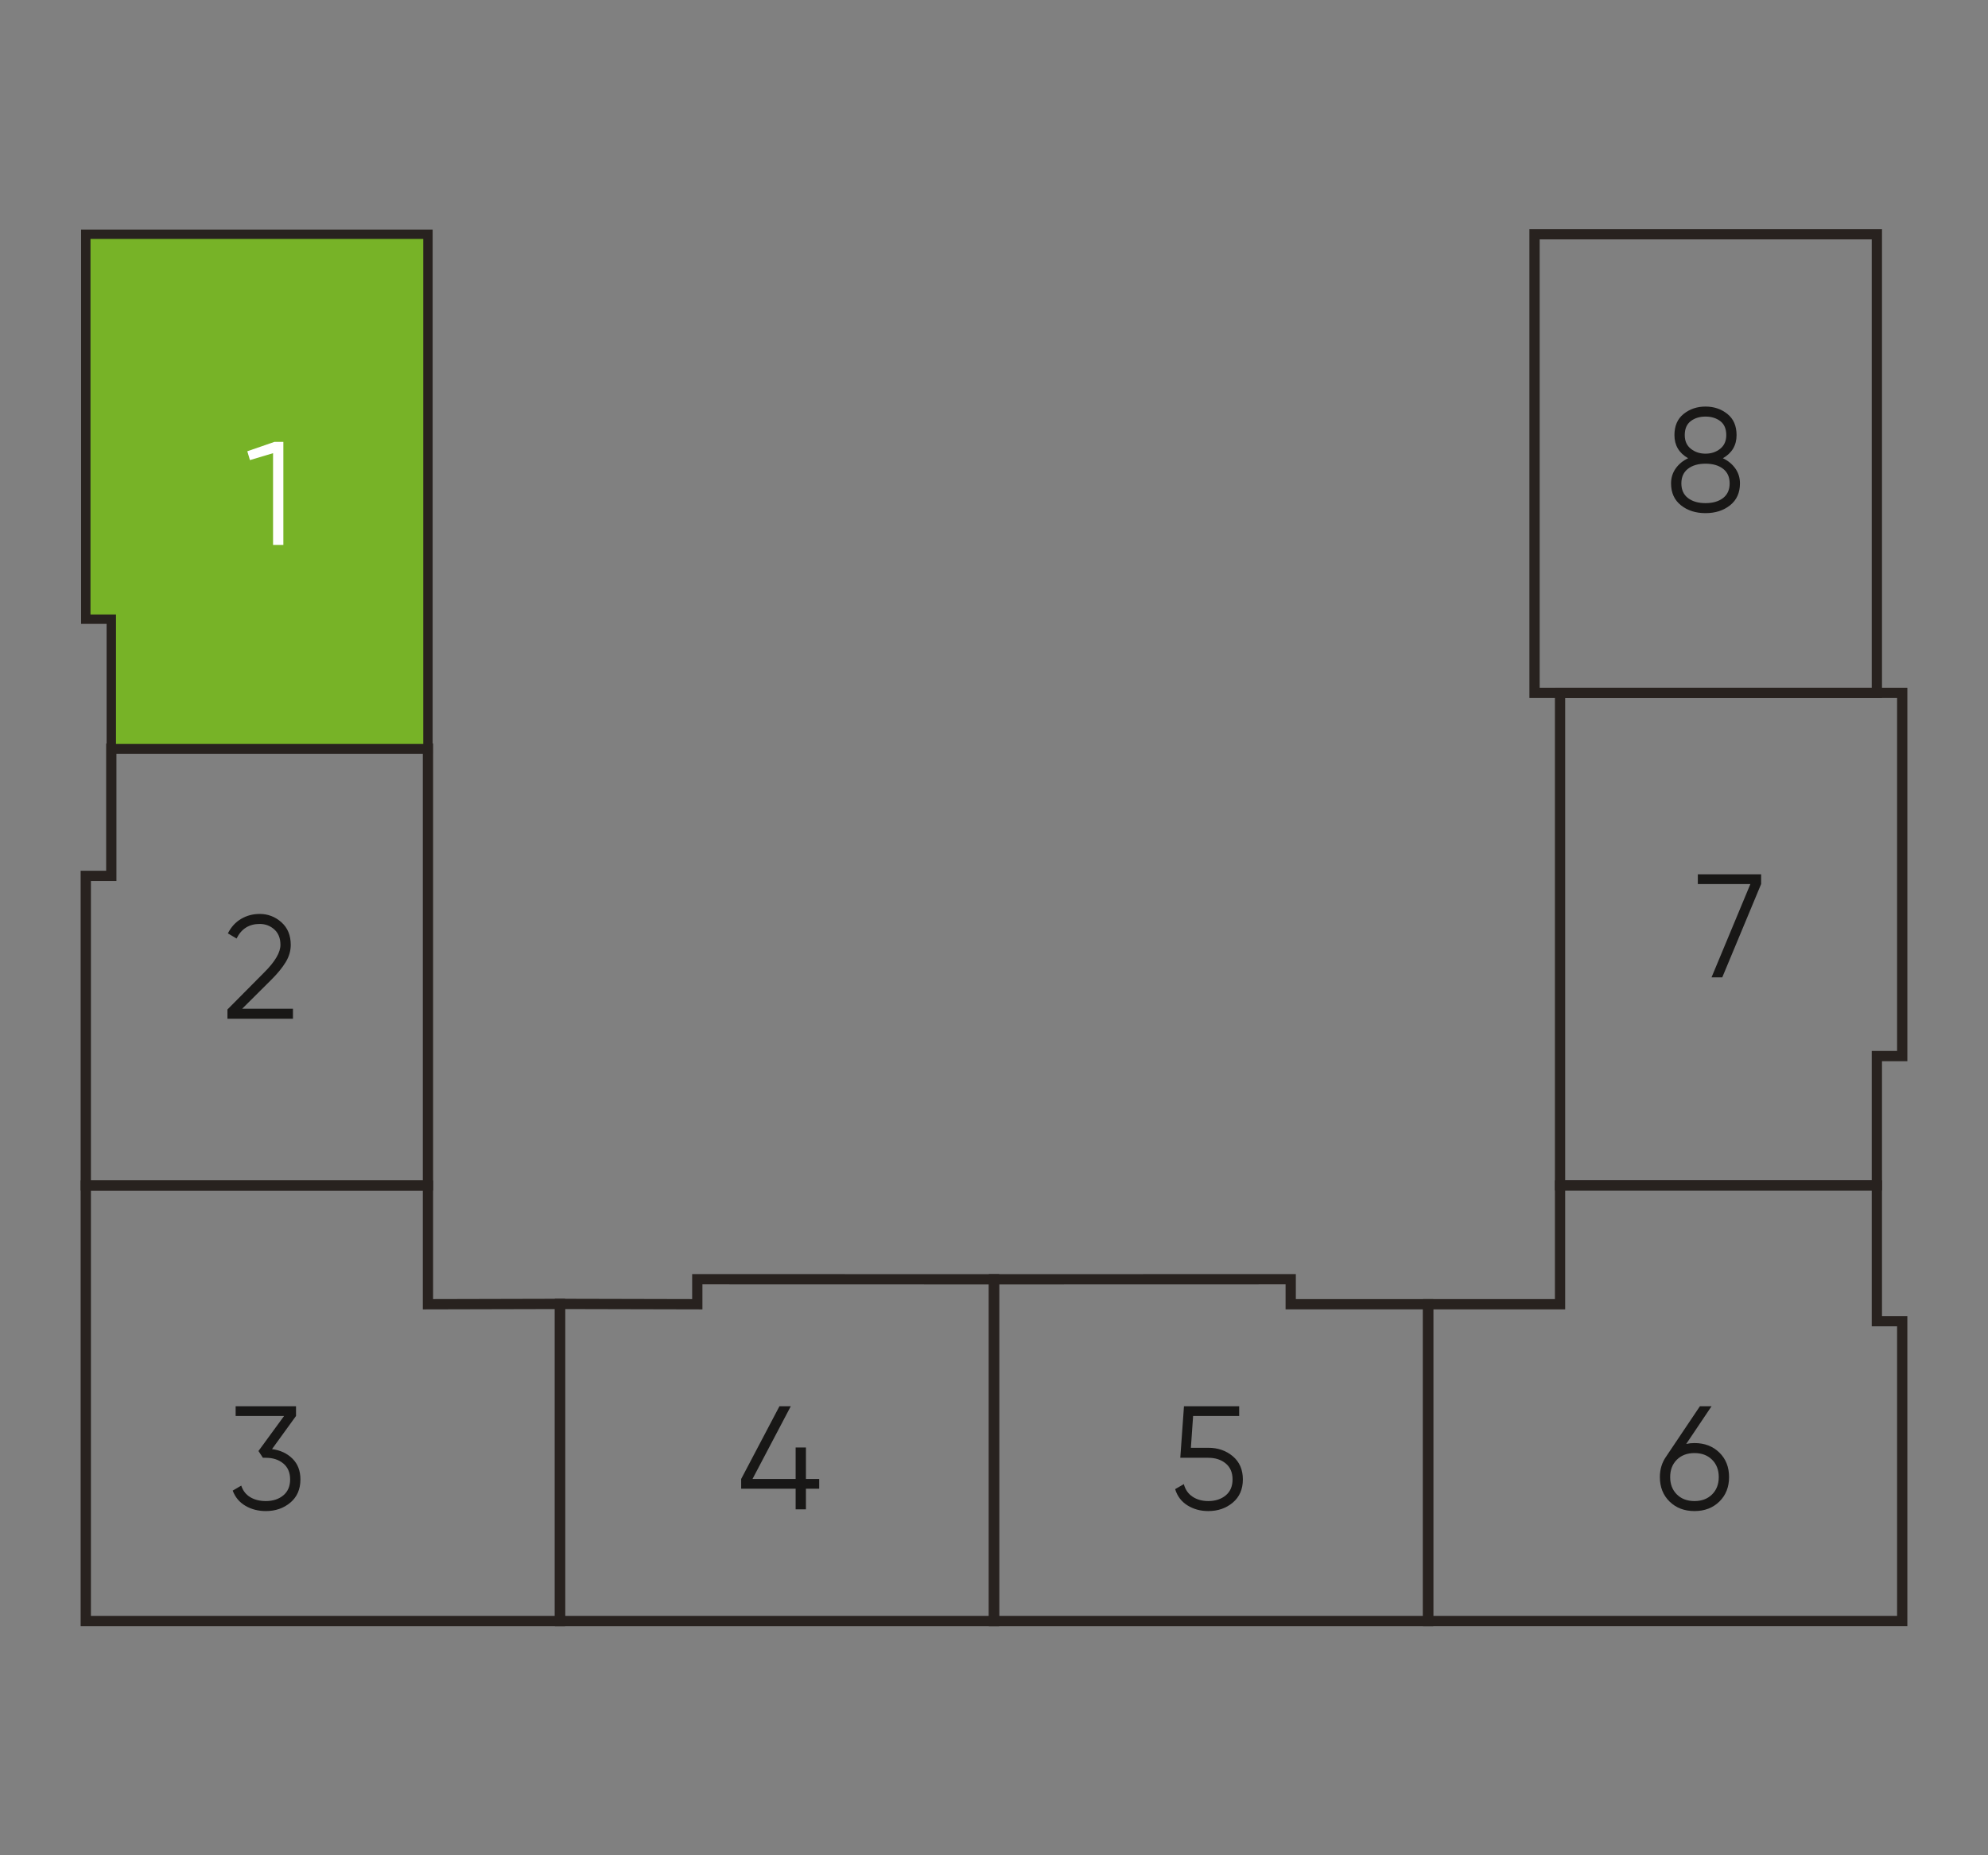 <?xml version="1.0" encoding="UTF-8"?><svg id="Layer_2" xmlns="http://www.w3.org/2000/svg" width="211.667mm" height="197.556mm" viewBox="0 0 600 560"><rect x="0" y="0" width="600" height="560" fill="#808080" stroke="none"/><defs><style>.cls-1{stroke-width:3.097px;}.cls-1,.cls-2{stroke:#28221f;stroke-miterlimit:10;}.cls-1,.cls-3{fill:none;}.cls-4{fill:#fff;}.cls-2{fill:#77b327;stroke-width:2.835px;}.cls-5{fill:#181716;}</style></defs><polygon class="cls-1" points="574.11 209.139 574.11 318.769 566.458 318.769 566.458 357.805 470.84 357.805 470.84 209.139 574.11 209.139"/><polygon class="cls-1" points="566.458 357.805 470.84 357.805 470.84 393.674 431.024 393.674 431.024 489.292 574.11 489.292 574.11 398.792 566.458 398.792 566.458 357.805"/><polygon class="cls-1" points="300 386.145 300 489.292 431.024 489.292 431.024 393.674 389.55 393.674 389.55 386.12 300 386.145"/><polygon class="cls-1" points="300 386.145 300 489.292 169.003 489.292 169.003 393.577 210.449 393.674 210.449 386.12 300 386.145"/><polygon class="cls-1" points="169.003 489.292 169.003 393.577 129.16 393.674 129.16 357.83 25.89 357.83 25.89 489.292 169.003 489.292"/><polygon class="cls-1" points="25.89 357.83 129.16 357.83 129.16 225.977 33.59 225.977 33.59 264.38 25.89 264.38 25.89 357.83 25.89 357.83"/><rect class="cls-1" x="463.14" y="70.708" width="103.318" height="138.432"/><polygon class="cls-2" points="129.16 225.977 33.59 225.977 33.59 186.892 25.89 186.892 25.89 70.708 129.16 70.708 129.16 225.977"/><rect class="cls-3" width="600" height="560"/><path class="cls-4" d="M82.855,133.369h2.666v31.104h-3.11v-27.683l-6.976,2.088-.8-2.666,8.22-2.844Z"/><path class="cls-5" d="M68.646,307.504v-2.799l11.197-11.287c3.199-3.199,4.799-5.939,4.799-8.22,0-1.984-.615-3.532-1.844-4.644-1.23-1.111-2.703-1.666-4.421-1.666-3.199,0-5.525,1.466-6.977,4.399l-2.621-1.555c.978-1.925,2.311-3.384,3.999-4.377,1.688-.992,3.555-1.488,5.599-1.488,2.488,0,4.672.837,6.554,2.51,1.881,1.674,2.821,3.948,2.821,6.821,0,1.807-.504,3.54-1.511,5.199-1.007,1.66-2.429,3.407-4.266,5.244l-8.887,8.842h15.33v3.022h-19.773Z"/><path class="cls-5" d="M82.098,437.401c2.488.327,4.539,1.282,6.154,2.866,1.614,1.585,2.421,3.681,2.421,6.288,0,2.962-1.015,5.295-3.043,6.998-2.03,1.704-4.496,2.555-7.398,2.555-2.311,0-4.37-.533-6.177-1.6-1.808-1.066-3.081-2.592-3.821-4.577l2.577-1.511c.504,1.54,1.406,2.704,2.711,3.488,1.303.786,2.873,1.178,4.71,1.178,2.133,0,3.888-.57,5.266-1.711,1.377-1.14,2.065-2.747,2.065-4.821s-.689-3.681-2.065-4.821c-1.378-1.14-3.133-1.711-5.266-1.711v-.044l-.045.044h-.844l-1.333-2.044,7.731-10.575h-14.619v-2.933h18.218v2.933l-7.242,9.998Z"/><path class="cls-5" d="M247.24,446.421v2.933h-3.999v6.221h-3.11v-6.221h-16.44v-2.933l11.553-21.951h3.421l-11.553,21.951h13.02v-9.509h3.11v9.509h3.999Z"/><path class="cls-5" d="M364.669,437.001c2.902,0,5.369.852,7.398,2.555,2.028,1.704,3.043,4.037,3.043,6.998s-1.015,5.295-3.043,6.998c-2.029,1.704-4.496,2.555-7.398,2.555-2.341,0-4.429-.57-6.266-1.711-1.837-1.14-3.081-2.777-3.732-4.91l2.622-1.511c.444,1.659,1.325,2.926,2.644,3.799,1.317.875,2.896,1.311,4.732,1.311,2.133,0,3.888-.57,5.266-1.711,1.377-1.14,2.065-2.747,2.065-4.821s-.689-3.681-2.065-4.821c-1.378-1.14-3.133-1.711-5.266-1.711h-8.442l1.11-15.552h16.663v2.933h-13.908l-.666,9.598h5.243Z"/><path class="cls-5" d="M511.409,435.579c3.051,0,5.554.956,7.509,2.866s2.933,4.377,2.933,7.398-.978,5.487-2.933,7.398-4.458,2.866-7.509,2.866-5.555-.956-7.51-2.866-2.933-4.377-2.933-7.398c0-2.34.637-4.414,1.911-6.221l10.175-15.152h3.511l-7.643,11.375c.8-.178,1.629-.267,2.488-.267ZM506.098,451.087c1.348,1.333,3.118,2,5.311,2s3.961-.666,5.31-2c1.348-1.333,2.022-3.081,2.022-5.243s-.674-3.911-2.022-5.244c-1.349-1.333-3.118-2-5.31-2s-3.963.666-5.311,2-2.022,3.082-2.022,5.244.674,3.91,2.022,5.243Z"/><path class="cls-5" d="M512.422,263.91h19.106v2.933l-11.73,28.171h-3.243l11.73-28.171h-15.863v-2.933Z"/><path class="cls-5" d="M519.985,138.315c1.57.741,2.822,1.77,3.755,3.088.934,1.318,1.399,2.822,1.399,4.51,0,2.814-.992,5.014-2.977,6.598-1.985,1.585-4.459,2.377-7.421,2.377s-5.436-.792-7.42-2.377c-1.985-1.584-2.978-3.784-2.978-6.598,0-1.688.467-3.192,1.399-4.51.934-1.318,2.185-2.347,3.755-3.088-2.755-1.57-4.132-3.894-4.132-6.976,0-2.784.925-4.917,2.776-6.398,1.852-1.481,4.051-2.222,6.599-2.222s4.747.741,6.599,2.222c1.852,1.481,2.777,3.614,2.777,6.398,0,3.082-1.378,5.406-4.133,6.976ZM509.454,150.335c1.333,1.022,3.095,1.533,5.287,1.533s3.955-.511,5.288-1.533,1.999-2.495,1.999-4.421-.666-3.399-1.999-4.421-3.096-1.533-5.288-1.533-3.954.511-5.287,1.533-2,2.496-2,4.421.667,3.399,2,4.421ZM519.207,127.118c-1.199-.918-2.688-1.377-4.466-1.377s-3.266.46-4.466,1.377c-1.199.918-1.799,2.326-1.799,4.221,0,1.777.614,3.155,1.844,4.132,1.228.978,2.703,1.466,4.421,1.466s3.191-.489,4.422-1.466c1.228-.978,1.844-2.355,1.844-4.132,0-1.895-.6-3.303-1.8-4.221Z"/></svg>